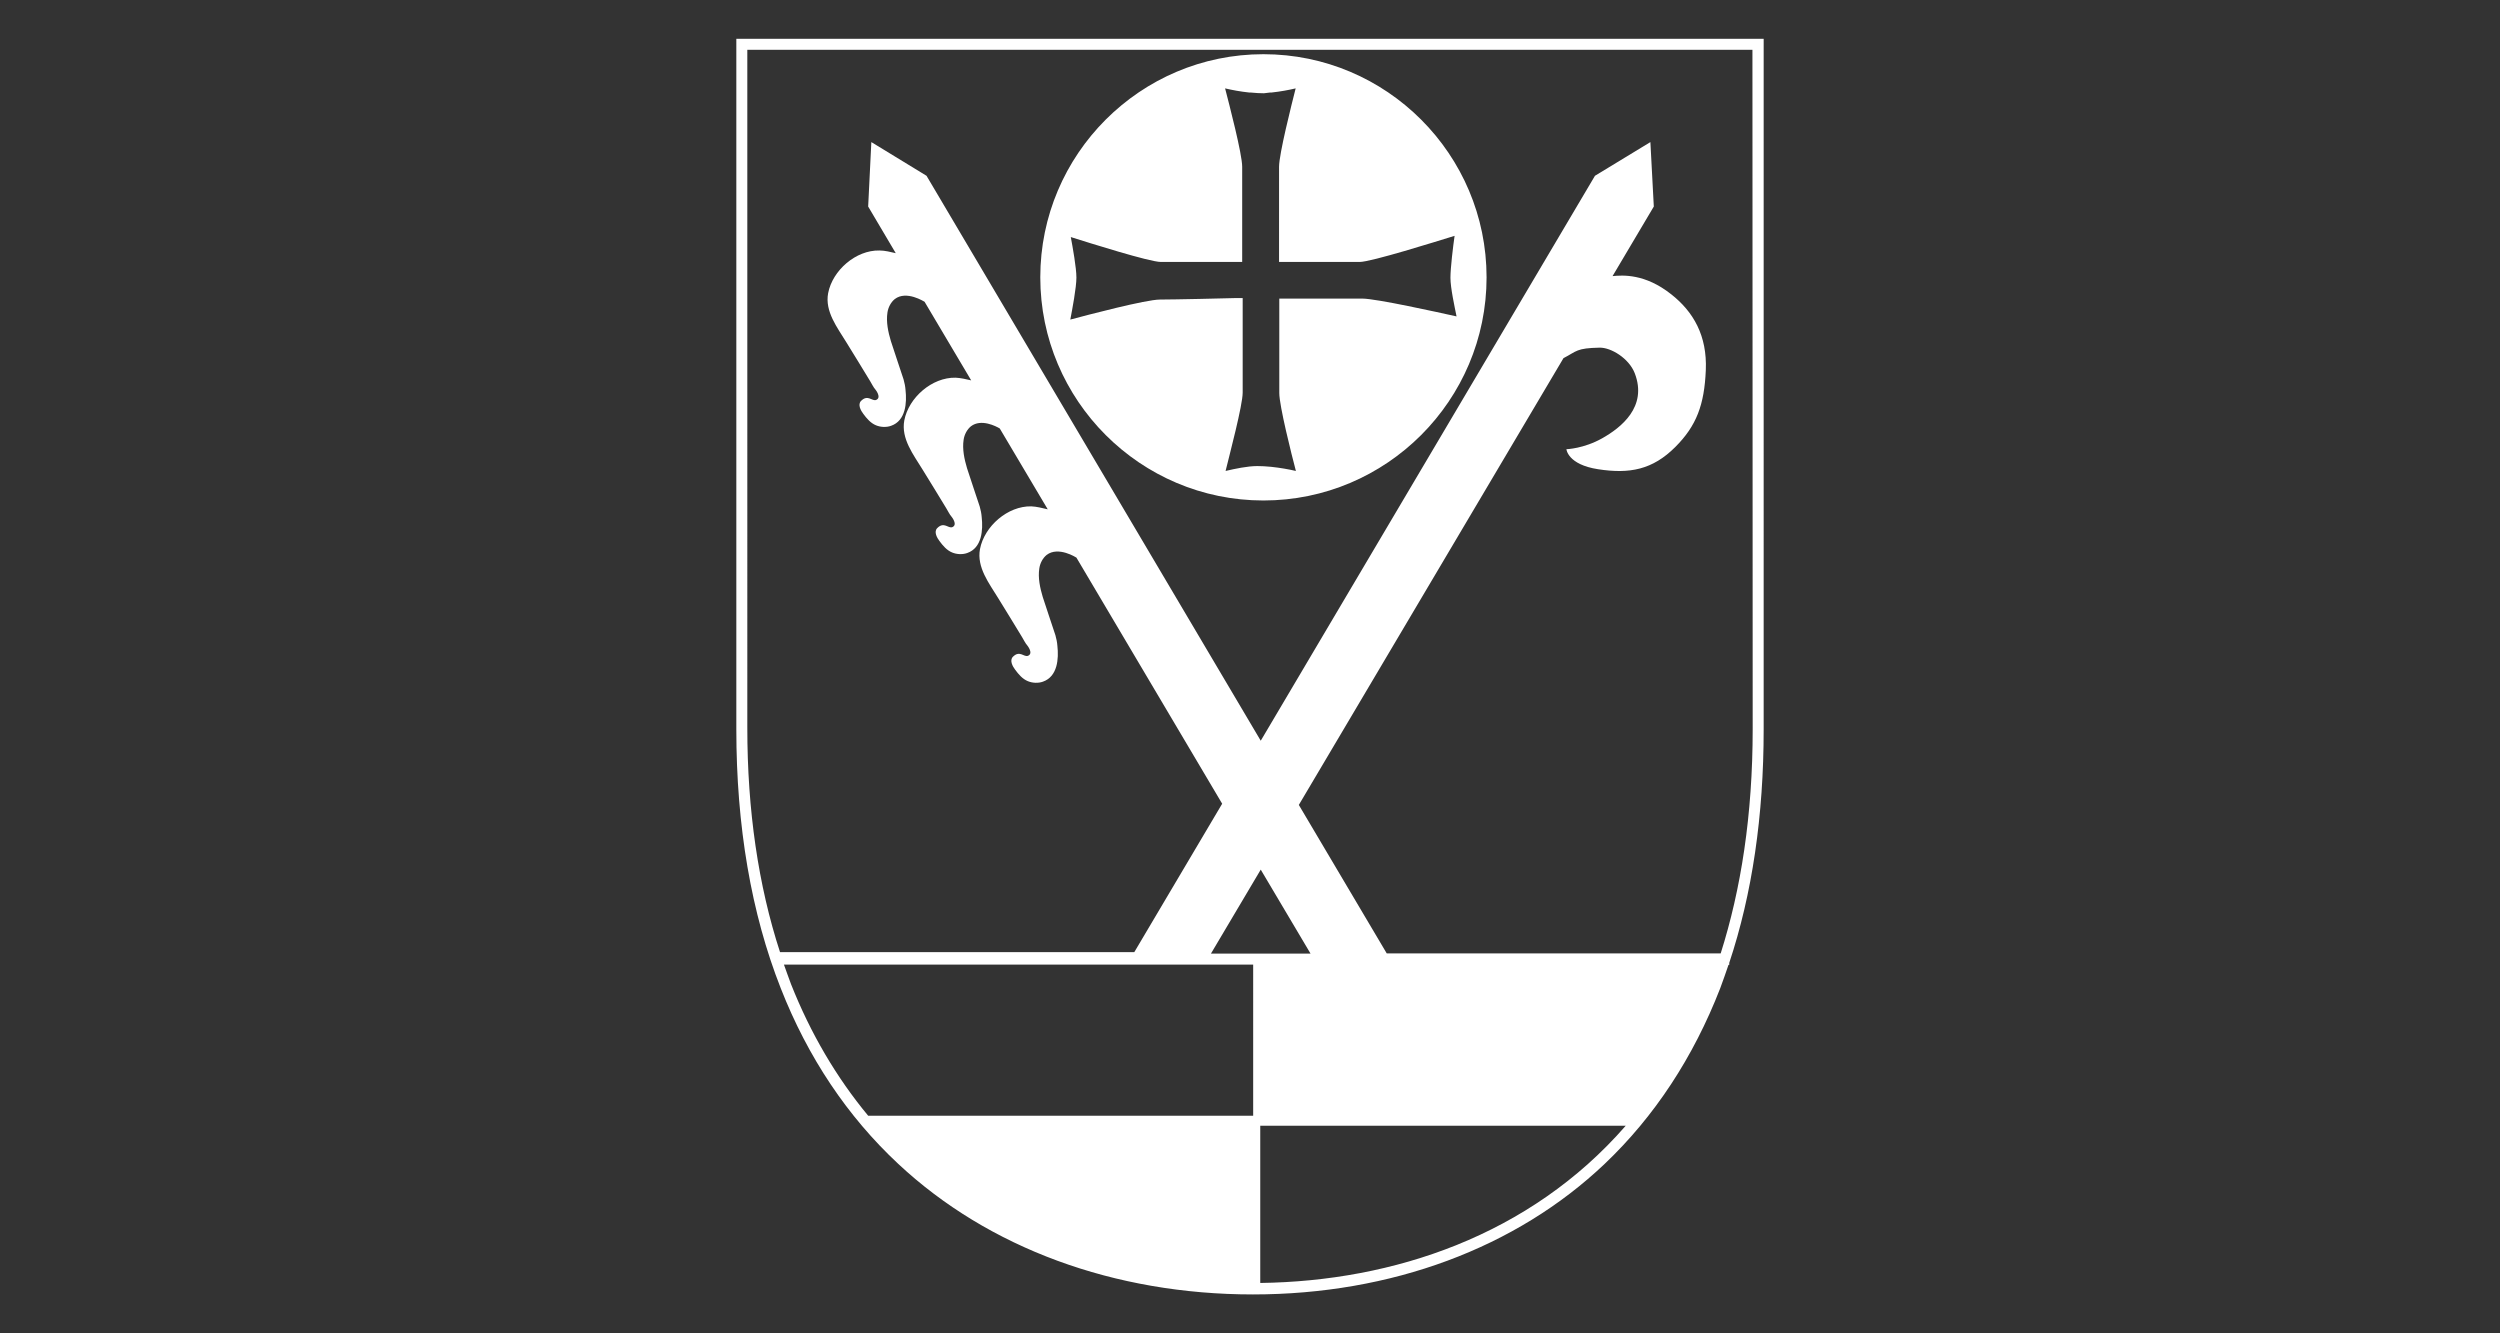 <?xml version="1.0" encoding="utf-8"?>
<!-- Generator: Adobe Illustrator 27.8.0, SVG Export Plug-In . SVG Version: 6.00 Build 0)  -->
<svg version="1.1" id="Ebene_1" xmlns="http://www.w3.org/2000/svg" xmlns:xlink="http://www.w3.org/1999/xlink" x="0px" y="0px"
	 width="1024px" height="546px" viewBox="0 0 1024 546" style="enable-background:new 0 0 1024 546;" xml:space="preserve">
<rect x="0" y="0" width="1024" height="546" fill="#333333" stroke="none"/>
<style type="text/css">
	.st0{fill:#FFFFFF;}
</style>
<g>
	<path class="st0" d="M720.1,15.9H303.9h-2.3v2.3v280.5h0c0,39.7,6.1,75.4,18.2,106.1c11.1,28.3,27.3,52.5,48.1,71.9
		c36.9,34.5,88.5,53.5,145.3,53.5c56.6,0,107.8-19,144.1-53.5c20.4-19.4,36.3-43.6,47.3-71.9c1.2-3.2,2.3-6.4,3.4-9.6h0.3v-0.8
		c9.4-28.2,14.1-60.3,14.1-95.6h0V18.2v-2.3H720.1z M321.1,395.1h192.2V457H355.6c-13-15.7-23.6-33.7-31.6-53.9
		C323,400.5,322.1,397.8,321.1,395.1z M496,390.6l20.4-34.4l20.4,34.4H496z M516.2,525.5v-64.4h149.7
		C626.7,506.1,570.6,524.8,516.2,525.5z M717.9,298.6c0,35.3-4.8,65.7-13.1,91.9H568l-36-60.8l108.4-183c5.6-2.9,5.2-4.1,14.8-4.3
		c4.6-0.1,12,4.3,14.4,10.5c5.3,13.8-5.7,22.3-13.3,26.6c-7.6,4.3-14.7,4.5-14.7,4.5s0.5,6.3,13,8.2c12.9,2,22.3,0.2,31.6-9.1
		c8.7-8.7,11.9-17.3,12.5-31.5c0.6-14.1-5.1-23.9-14.1-31c-10.8-8.6-20-7.9-24.1-7.5l16.9-28.5L676,58.2L653.3,72L516.4,303.4
		L379.5,72l-22.6-13.8l-1.3,26.4l11.3,19.1c-2.2-0.5-4.4-1.1-6.7-1.1c-9.6-0.2-19.2,8.1-21,17.5c-1.4,7.5,3.8,14.1,7.4,20
		c3.2,5.3,6.6,10.6,9.8,16c0.7,1.1,1.3,2.5,2.2,3.5c0,0,2.6,3.2,0.3,4.2c-1.7,0.7-3.4-2.4-6.2,0.4c-1.5,1.5-0.1,4,0.9,5.3
		c1.4,1.9,3,3.8,5.2,4.7c1.9,0.8,4.3,0.9,6.2,0.2c6-2.1,6.5-9.4,5.9-14.7c-0.1-1.4-0.4-2.9-0.8-4.3c-1.7-5.2-3.5-10.4-5.2-15.7
		c-1.1-3.7-2-7.8-1.4-11.7c0.3-2.1,1.4-4.2,3-5.5c4.8-3.7,12.1,1.1,12.2,1.1l19.1,32.2c-2.1-0.5-4.3-1-6.4-1.1
		c-9.6-0.2-19.2,8.1-21,17.5c-1.4,7.5,3.8,14.1,7.4,20c3.2,5.3,6.6,10.6,9.8,16c0.7,1.1,1.3,2.5,2.2,3.5c0,0,2.6,3.2,0.3,4.2
		c-1.7,0.7-3.4-2.4-6.2,0.4c-1.5,1.5-0.1,4,0.9,5.3c1.4,1.9,3,3.8,5.2,4.7c1.9,0.8,4.3,0.9,6.2,0.2c6-2.1,6.5-9.4,5.9-14.7
		c-0.1-1.4-0.4-2.9-0.8-4.3c-1.7-5.2-3.5-10.4-5.2-15.7c-1.1-3.7-2-7.8-1.4-11.7c0.3-2.1,1.4-4.2,3-5.5c4.2-3.2,10.3,0,11.8,0.9
		l19.7,33.2l-0.1-0.1c-2.2-0.5-4.4-1.1-6.7-1.2c-9.6-0.2-19.2,8.1-21,17.5c-1.4,7.5,3.8,14.1,7.4,20c3.2,5.3,6.6,10.6,9.8,16
		c0.7,1.1,1.3,2.5,2.2,3.5c0,0,2.6,3.2,0.3,4.2c-1.7,0.7-3.4-2.4-6.2,0.4c-1.5,1.5-0.1,4,0.9,5.3c1.4,1.9,3,3.8,5.2,4.7
		c1.9,0.8,4.3,0.9,6.2,0.2c6-2.1,6.5-9.4,5.9-14.7c-0.1-1.4-0.4-2.9-0.8-4.3c-1.7-5.2-3.5-10.4-5.2-15.7c-1.1-3.7-2-7.8-1.4-11.7
		c0.3-2.1,1.4-4.2,3-5.5c4.8-3.7,12.2,1.1,12.2,1.1l0,0l59.7,100.8l-36,60.8H319.5c-8.9-27.3-13.4-58.1-13.4-91.9h0V20.4h411.7
		L717.9,298.6L717.9,298.6z"/>
	<path class="st0" d="M517.5,22.2c-50.4,0-91.4,41-91.4,91.4s41,91.4,91.4,91.4c50.4,0,91.4-41,91.4-91.4S567.9,22.2,517.5,22.2z
		 M509,160.8v-36.4v-2.3h-2.3c0,0-1.1,0-1.1,0c-2.7,0.1-24.8,0.6-30.5,0.6c-5.7,0-29.6,6.3-36.7,8.2c0.8-4.2,2.5-13.1,2.5-17.2
		c0-4-1.5-12.3-2.3-16.6c7.6,2.4,32.3,10.2,36.9,10.2h31h2.3V105V68.3c0-5.2-5.3-25.5-7-32.1c3,0.7,6.2,1.3,9.9,1.7
		c0.2,0,0.4,0,0.6,0c1.9,0.2,3.9,0.3,5.4,0.3c0.8-0.1,1.6-0.2,2.5-0.3c0.1,0,0.2,0,0.3,0c0.1,0,0.2,0,0.3,0c3.7-0.4,6.9-1,9.9-1.7
		c-1.7,6.7-6.8,26.9-6.8,32.1V105v2.3h2.3h30.7c4.7,0,31.4-8.4,38.9-10.7c-0.6,4.2-1.7,13.1-1.7,17.2c0,4.1,1.7,11.8,2.5,15.8
		c-7.2-1.6-32.9-7.3-38.6-7.3h-1.1h-30.7h-0.8h-1.4v2.3v36.4c0,5.2,5,25.1,6.8,31.9c-3.1-0.7-6.4-1.3-10.2-1.7
		c-2-0.2-4.1-0.3-5.6-0.3c-4.1,0-9.1,1.1-13,2C503.7,185.9,509,166,509,160.8z"/>
</g>
</svg>
